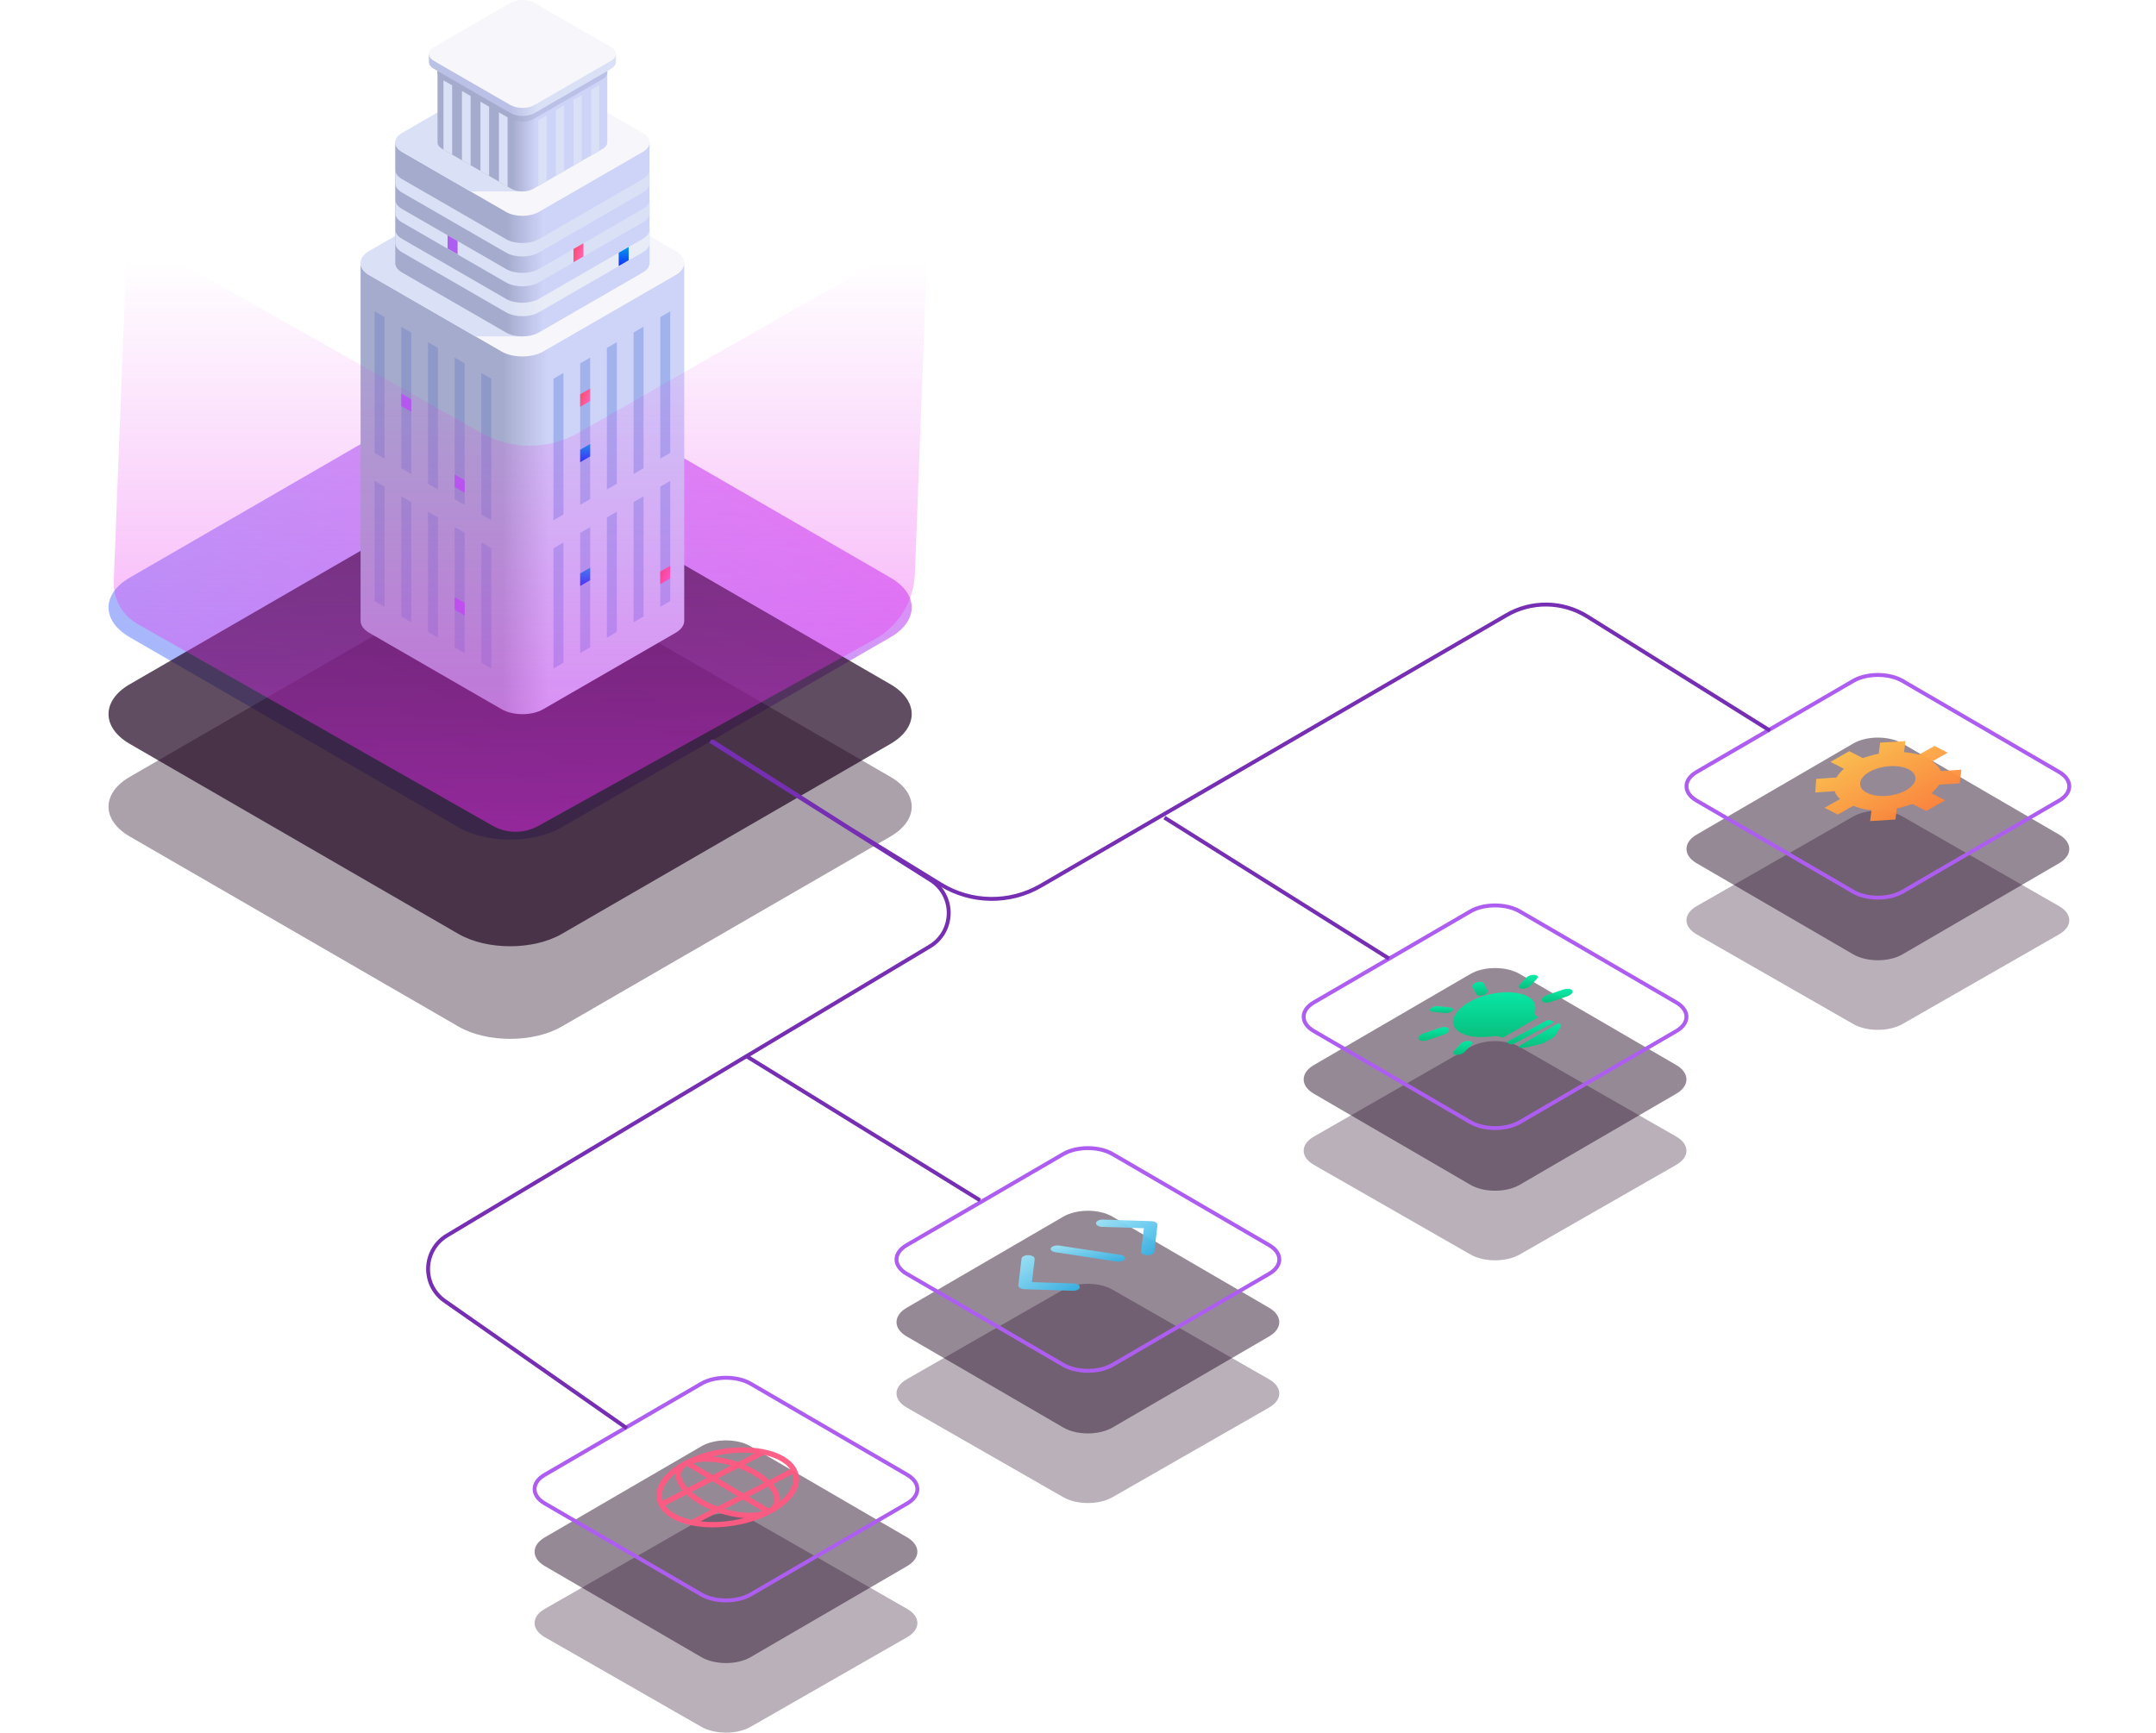 <svg xmlns="http://www.w3.org/2000/svg" fill="none" viewBox="400 383.93 552 443.71">
<g opacity="0.14" filter="url(#filter0_f_352_419)">
<ellipse cx="276" cy="205" rx="276" ry="205" transform="matrix(-1 0 0 1 952 400)" fill="url(#paint0_linear_352_419)"/>
</g>
<path d="M632.275 803.19C634.006 802.199 634.877 800.887 634.877 799.579C634.877 798.271 634.011 796.964 632.275 795.968L592.175 773.002C588.708 771.016 583.037 771.016 579.57 773.002L539.469 795.968C537.733 796.959 536.868 798.271 536.868 799.579C536.868 800.887 537.733 802.194 539.469 803.19L579.57 826.156C583.037 828.142 588.708 828.142 592.175 826.156L632.275 803.19Z" fill="#240924" fill-opacity="0.32"/>
<path d="M632.275 784.982C634.006 783.975 634.877 782.642 634.877 781.314C634.877 779.985 634.011 778.657 632.275 777.646L592.175 754.315C588.708 752.298 583.037 752.298 579.57 754.315L539.469 777.646C537.733 778.652 536.868 779.985 536.868 781.314C536.868 782.642 537.733 783.971 539.469 784.982L579.57 808.313C583.037 810.33 588.708 810.33 592.175 808.313L632.275 784.982Z" fill="#240924" fill-opacity="0.48"/>
<path d="M632.275 768.944C634.006 767.938 634.877 766.604 634.877 765.276C634.877 763.948 634.011 762.619 632.275 761.608L592.175 738.277C588.708 736.26 583.037 736.26 579.57 738.277L539.469 761.608C537.733 762.614 536.868 763.948 536.868 765.276C536.868 766.604 537.733 767.933 539.469 768.944L579.57 792.275C583.037 794.292 588.708 794.292 592.175 792.275L632.275 768.944Z" stroke="#AD5DF0" stroke-miterlimit="10"/>
<path d="M724.937 744.384C726.669 743.394 727.539 742.081 727.539 740.774C727.539 739.466 726.674 738.158 724.937 737.163L684.837 714.197C681.37 712.211 675.699 712.211 672.232 714.197L632.131 737.163C630.395 738.153 629.53 739.466 629.53 740.774C629.53 742.081 630.395 743.389 632.131 744.384L672.232 767.35C675.699 769.336 681.37 769.336 684.837 767.35L724.937 744.384Z" fill="#240924" fill-opacity="0.32"/>
<path d="M724.937 726.176C726.669 725.17 727.539 723.837 727.539 722.508C727.539 721.18 726.674 719.851 724.937 718.84L684.837 695.509C681.37 693.492 675.699 693.492 672.232 695.509L632.131 718.84C630.395 719.847 629.53 721.18 629.53 722.508C629.53 723.837 630.395 725.165 632.131 726.176L672.232 749.507C675.699 751.524 681.37 751.524 684.837 749.507L724.937 726.176Z" fill="#240924" fill-opacity="0.48"/>
<path d="M724.937 710.138C726.669 709.132 727.539 707.799 727.539 706.47C727.539 705.142 726.674 703.814 724.937 702.802L684.837 679.472C681.37 677.454 675.699 677.454 672.232 679.472L632.131 702.802C630.395 703.809 629.53 705.142 629.53 706.47C629.53 707.799 630.395 709.127 632.131 710.138L672.232 733.469C675.699 735.486 681.37 735.486 684.837 733.469L724.937 710.138Z" stroke="#AD5DF0" stroke-miterlimit="10"/>
<path d="M829.184 682.229C830.915 681.239 831.785 679.926 831.785 678.619C831.785 677.311 830.92 676.003 829.184 675.008L789.083 652.042C785.616 650.056 779.945 650.056 776.478 652.042L736.378 675.008C734.642 675.998 733.776 677.311 733.776 678.619C733.776 679.926 734.642 681.234 736.378 682.229L776.478 705.195C779.945 707.181 785.616 707.181 789.083 705.195L829.184 682.229Z" fill="#240924" fill-opacity="0.32"/>
<path d="M927.193 623.209C928.924 622.219 929.795 620.906 929.795 619.599C929.795 618.291 928.929 616.983 927.193 615.988L887.093 593.022C883.626 591.036 877.955 591.036 874.488 593.022L834.387 615.988C832.651 616.978 831.786 618.291 831.786 619.599C831.786 620.906 832.651 622.214 834.387 623.209L874.488 646.176C877.955 648.161 883.626 648.161 887.093 646.176L927.193 623.209Z" fill="#240924" fill-opacity="0.32"/>
<path d="M829.184 664.021C830.915 663.015 831.785 661.682 831.785 660.353C831.785 659.025 830.92 657.696 829.184 656.685L789.083 633.354C785.616 631.337 779.945 631.337 776.478 633.354L736.378 656.685C734.642 657.691 733.776 659.025 733.776 660.353C733.776 661.682 734.642 663.01 736.378 664.021L776.478 687.352C779.945 689.369 785.616 689.369 789.083 687.352L829.184 664.021Z" fill="#240924" fill-opacity="0.48"/>
<path d="M927.193 605.001C928.924 603.995 929.795 602.662 929.795 601.333C929.795 600.005 928.929 598.677 927.193 597.665L887.093 574.335C883.626 572.317 877.955 572.317 874.488 574.335L834.387 597.665C832.651 598.672 831.786 600.005 831.786 601.333C831.786 602.662 832.651 603.99 834.387 605.001L874.488 628.332C877.955 630.349 883.626 630.349 887.093 628.332L927.193 605.001Z" fill="#240924" fill-opacity="0.48"/>
<path d="M829.184 647.983C830.915 646.977 831.785 645.644 831.785 644.315C831.785 642.987 830.92 641.659 829.184 640.647L789.083 617.317C785.616 615.299 779.945 615.299 776.478 617.317L736.378 640.647C734.642 641.654 733.776 642.987 733.776 644.315C733.776 645.644 734.642 646.972 736.378 647.983L776.478 671.314C779.945 673.331 785.616 673.331 789.083 671.314L829.184 647.983Z" stroke="#AD5DF0" stroke-miterlimit="10"/>
<path d="M927.193 588.963C928.924 587.957 929.795 586.624 929.795 585.295C929.795 583.967 928.929 582.639 927.193 581.627L887.093 558.297C883.626 556.279 877.955 556.279 874.488 558.297L834.387 581.627C832.651 582.634 831.786 583.967 831.786 585.295C831.786 586.624 832.651 587.952 834.387 588.963L874.488 612.294C877.955 614.311 883.626 614.311 887.093 612.294L927.193 588.963Z" stroke="#AD5DF0" stroke-miterlimit="10"/>
<path d="M650.914 691.323L591.119 654.417" stroke="#762EB3" stroke-miterlimit="10"/>
<path opacity="0.6" d="M627.968 547.136C631.605 545.035 633.424 542.263 633.424 539.49C633.424 536.718 631.605 533.946 627.968 531.845L543.829 483.187C536.554 478.979 524.654 478.979 517.38 483.187L433.24 531.845C429.603 533.946 427.785 536.718 427.785 539.49C427.785 542.263 429.603 545.035 433.24 547.136L517.38 595.794C524.654 600.002 536.554 600.002 543.829 595.794L627.968 547.136Z" fill="url(#paint1_linear_352_419)"/>
<path d="M627.968 574.444C631.605 572.343 633.424 569.571 633.424 566.798C633.424 564.026 631.605 561.254 627.968 559.153L543.829 510.495C536.554 506.287 524.654 506.287 517.38 510.495L433.24 559.153C429.603 561.254 427.785 564.026 427.785 566.798C427.785 569.571 429.603 572.343 433.24 574.444L517.38 623.102C524.654 627.31 536.554 627.31 543.829 623.102L627.968 574.444Z" fill="#240924" fill-opacity="0.72"/>
<path d="M627.968 598.16C631.605 596.059 633.424 593.287 633.424 590.515C633.424 587.742 631.605 584.97 627.968 582.869L543.829 534.211C536.554 530.003 524.654 530.003 517.38 534.211L433.24 582.869C429.603 584.97 427.785 587.742 427.785 590.515C427.785 593.287 429.603 596.059 433.24 598.16L517.38 646.818C524.654 651.026 536.554 651.026 543.829 646.818L627.968 598.16Z" fill="#240924" fill-opacity="0.38"/>
<path d="M755.605 629.4L698.136 593.314" stroke="#762EB3" stroke-miterlimit="10"/>
<path d="M462.483 663.75H462.492V663.858C462.492 663.858 462.492 663.786 462.483 663.75Z" fill="#CED3F8"/>
<path d="M582.308 573.712L617.746 596.221L640.854 610.429C648.696 615.25 658.552 615.372 666.511 610.746L785.721 541.459C792.134 537.732 800.082 537.859 806.372 541.79L853.17 571.039" stroke="#762EB3" stroke-miterlimit="10"/>
<path d="M581.862 573.712L638.234 609.28C644.539 613.257 644.431 622.486 638.036 626.316L514.468 700.322C508.249 704.047 507.935 712.943 513.875 717.097L560.478 749.683" stroke="#762EB3" stroke-miterlimit="10"/>
<path d="M575.182 451.298V542.902C575.182 544.019 574.447 545.132 572.983 545.979L539.08 565.554C536.151 567.247 531.354 567.247 528.421 565.554L494.518 545.979C493.054 545.132 492.319 544.016 492.319 542.902V451.298H575.182Z" fill="url(#paint2_linear_352_419)"/>
<path d="M572.983 454.374C574.447 453.528 575.182 452.415 575.182 451.298C575.182 450.181 574.447 449.068 572.983 448.221L539.08 428.646C536.151 426.953 531.354 426.953 528.421 428.646L494.518 448.221C493.054 449.068 492.319 450.181 492.319 451.298C492.319 452.415 493.054 453.528 494.518 454.374L528.421 473.95C531.35 475.642 536.147 475.642 539.08 473.95L572.983 454.374Z" fill="#F6F6FB"/>
<g style="mix-blend-mode:multiply">
<path d="M533.75 470.092H521.742L494.518 454.374C493.053 453.528 492.319 452.411 492.319 451.298C492.319 450.181 493.053 449.068 494.518 448.221L514.151 436.886H533.75V470.092Z" fill="#DAE0F5"/>
</g>
<path d="M566.309 420.41V451.294C566.309 452.171 565.733 453.045 564.581 453.709L537.941 469.091C535.637 470.421 531.869 470.421 529.566 469.091L502.925 453.709C501.773 453.045 501.198 452.167 501.198 451.29V420.406H566.309V420.41Z" fill="url(#paint3_linear_352_419)"/>
<path d="M564.581 422.829C565.733 422.165 566.309 421.287 566.309 420.414C566.309 419.54 565.733 418.659 564.581 417.994L537.941 402.612C535.637 401.283 531.869 401.283 529.566 402.612L502.925 417.994C501.773 418.659 501.198 419.536 501.198 420.41C501.198 421.283 501.773 422.161 502.925 422.829L529.566 438.211C531.869 439.541 535.637 439.541 537.941 438.211L564.581 422.829Z" fill="#F6F6FB"/>
<g style="mix-blend-mode:multiply">
<path d="M502.924 417.994L529.564 402.612C530.716 401.947 532.235 401.615 533.75 401.615V432.959H520.47L502.924 422.829C501.772 422.165 501.196 421.287 501.196 420.41C501.196 419.533 501.772 418.659 502.924 417.994Z" fill="#DAE0F5"/>
</g>
<path d="M555.486 399.791V420.41C555.486 420.993 555.104 421.581 554.335 422.025L536.549 432.294C535.01 433.183 532.494 433.183 530.956 432.294L513.17 422.025C512.401 421.581 512.018 420.997 512.018 420.41V399.791H555.486Z" fill="url(#paint4_linear_352_419)"/>
<path d="M530.674 412.874C532.367 413.851 535.138 413.851 536.831 412.874L555.486 402.102V402.551C555.486 403.134 555.104 403.722 554.335 404.166L536.549 414.435C535.01 415.324 532.494 415.324 530.956 414.435L513.17 404.166C512.401 403.722 512.018 403.138 512.018 402.551V402.102L530.674 412.874Z" fill="url(#paint5_linear_352_419)"/>
<path d="M557.684 397.746V399.791C557.684 400.436 557.258 401.078 556.412 401.569L536.829 412.873C535.136 413.851 532.365 413.851 530.672 412.873L511.089 401.569C510.243 401.082 509.821 400.436 509.821 399.791V397.746H557.684Z" fill="url(#paint6_linear_352_419)"/>
<path d="M556.412 399.524C557.258 399.037 557.684 398.392 557.684 397.747C557.684 397.101 557.262 396.46 556.412 395.969L536.833 384.664C535.14 383.686 532.369 383.686 530.676 384.664L511.093 395.969C510.246 396.456 509.825 397.101 509.821 397.747C509.821 398.392 510.243 399.034 511.089 399.524L530.672 410.829C532.365 411.807 535.136 411.807 536.829 410.829L556.412 399.524Z" fill="#F6F6FB"/>
<path d="M569.049 539.343L571.6 537.87V507.083L569.049 508.555V539.343Z" fill="#A2B2ED"/>
<path d="M562.211 543.289L564.766 541.816V511.029L562.211 512.502V543.289Z" fill="#A2B2ED"/>
<path d="M555.379 547.235L557.93 545.762V514.975L555.379 516.448V547.235Z" fill="#A2B2ED"/>
<path d="M548.543 551.181L551.098 549.708V518.921L548.543 520.393V551.181Z" fill="#A2B2ED"/>
<path d="M541.707 555.127L544.258 553.655V522.867L541.707 524.34V555.127Z" fill="#A2B2ED"/>
<path d="M569.049 501.382L571.6 499.906V463.661L569.049 465.138V501.382Z" fill="#A2B2ED"/>
<path d="M562.211 505.328L564.766 503.852V467.607L562.211 469.084V505.328Z" fill="#A2B2ED"/>
<path d="M555.379 509.274L557.93 507.802V471.553L555.379 473.03V509.274Z" fill="#A2B2ED"/>
<path d="M548.543 513.22L551.098 511.748V475.499L548.543 476.976V513.22Z" fill="#A2B2ED"/>
<path d="M541.707 517.166L544.258 515.694V479.445L541.707 480.922V517.166Z" fill="#A2B2ED"/>
<path d="M498.453 539.343L495.902 537.87V507.083L498.453 508.555V539.343Z" fill="#8F99C9"/>
<path d="M505.291 543.289L502.736 541.816V511.029L505.291 512.502V543.289Z" fill="#8F99C9"/>
<path d="M512.123 547.235L509.572 545.762V514.975L512.123 516.448V547.235Z" fill="#8F99C9"/>
<path d="M518.959 551.181L516.404 549.708V518.921L518.959 520.393V551.181Z" fill="#8F99C9"/>
<path d="M525.793 555.127L523.242 553.655V522.867L525.793 524.34V555.127Z" fill="#8F99C9"/>
<path d="M498.453 501.382L495.902 499.906V463.661L498.453 465.138V501.382Z" fill="#8F99C9"/>
<path d="M505.291 505.328L502.736 503.852V467.607L505.291 469.084V505.328Z" fill="#8F99C9"/>
<path d="M512.123 509.274L509.572 507.802V471.553L512.123 473.03V509.274Z" fill="#8F99C9"/>
<path d="M518.959 513.22L516.404 511.748V475.499L518.959 476.976V513.22Z" fill="#8F99C9"/>
<path d="M525.793 517.166L523.242 515.694V479.445L525.793 480.922V517.166Z" fill="#8F99C9"/>
<path style="mix-blend-mode:multiply" d="M502.925 445.087L529.566 460.469C531.869 461.799 535.637 461.799 537.941 460.469L564.581 445.087C565.733 444.422 566.309 443.545 566.309 442.671V446.115C566.309 446.992 565.733 447.866 564.581 448.531L537.941 463.913C535.637 465.242 531.869 465.242 529.566 463.913L502.925 448.531C501.773 447.866 501.198 446.989 501.198 446.111V442.668C501.198 443.545 501.773 444.418 502.925 445.087Z" fill="url(#paint7_linear_352_419)"/>
<path style="mix-blend-mode:multiply" d="M502.925 437.439L529.566 452.821C531.869 454.15 535.637 454.15 537.941 452.821L564.581 437.439C565.733 436.774 566.309 435.896 566.309 435.023V438.467C566.309 439.344 565.733 440.217 564.581 440.882L537.941 456.264C535.637 457.594 531.869 457.594 529.566 456.264L502.925 440.882C501.773 440.217 501.198 439.34 501.198 438.463V435.019C501.198 435.896 501.773 436.77 502.925 437.439Z" fill="url(#paint8_linear_352_419)"/>
<path style="mix-blend-mode:multiply" d="M502.925 429.794L529.566 445.176C531.869 446.505 535.637 446.505 537.941 445.176L564.581 429.794C565.733 429.129 566.309 428.252 566.309 427.378V430.822C566.309 431.699 565.733 432.573 564.581 433.237L537.941 448.619C535.637 449.949 531.869 449.949 529.566 448.619L502.925 433.237C501.773 432.573 501.198 431.695 501.198 430.822V427.378C501.198 428.256 501.773 429.129 502.925 429.798V429.794Z" fill="url(#paint9_linear_352_419)"/>
<g style="mix-blend-mode:multiply">
<path d="M551.331 423.757L553.441 422.539V405.677L551.331 406.895V423.757Z" fill="#DAE0F5"/>
<path d="M546.831 426.354L548.941 425.136V408.274L546.831 409.491V426.354Z" fill="#DAE0F5"/>
<path d="M542.335 428.955L544.445 427.734V410.871L542.335 412.093V428.955Z" fill="#DAE0F5"/>
<path d="M537.831 431.552L539.941 430.335V413.473L537.831 414.69V431.552Z" fill="#DAE0F5"/>
<path d="M515.764 423.521L513.541 422.242V404.506L515.764 405.789V423.521Z" fill="#DAE0F5"/>
<path d="M520.494 426.253L518.276 424.974V407.238L520.494 408.522V426.253Z" fill="#DAE0F5"/>
<path d="M525.229 428.986L523.01 427.707V409.971L525.229 411.254V428.986Z" fill="#DAE0F5"/>
<path d="M529.959 431.718L527.741 430.439V412.703L529.959 413.986V431.718Z" fill="#DAE0F5"/>
</g>
<path d="M548.543 533.99L551.098 532.517V529.313L548.543 530.786V533.99Z" fill="url(#paint10_linear_352_419)"/>
<path d="M569.049 533.522L571.6 532.05V528.846L569.049 530.318V533.522Z" fill="url(#paint11_linear_352_419)"/>
<path d="M548.543 488.107L551.098 486.634V483.43L548.543 484.903V488.107Z" fill="url(#paint12_linear_352_419)"/>
<path d="M546.834 451.089L549.385 449.617V446.212L546.834 447.684V451.089Z" fill="url(#paint13_linear_352_419)"/>
<path d="M558.406 452.055L560.957 450.583V447.178L558.406 448.65V452.055Z" fill="url(#paint14_linear_352_419)"/>
<path d="M517.152 449.056L514.598 447.584V444.179L517.152 445.655V449.056Z" fill="#AD5DF0"/>
<path d="M548.543 502.298L551.098 500.822V497.618L548.543 499.094V502.298Z" fill="url(#paint15_linear_352_419)"/>
<path d="M505.291 489.39L502.736 487.917V484.713L505.291 486.186V489.39Z" fill="#AD5DF0"/>
<path d="M518.959 541.515L516.404 540.039V536.835L518.959 538.311V541.515Z" fill="#AD5DF0"/>
<path d="M518.959 510.113L516.404 508.64V505.436L518.959 506.909V510.113Z" fill="#AD5DF0"/>
<path d="M634.236 530.903L637.551 443.627L548.018 494.789C540.372 499.158 530.992 499.182 523.324 494.853L432.581 443.627L429.122 532.793C428.948 537.272 431.285 541.474 435.182 543.69L526.087 595.374C529.726 597.443 534.181 597.466 537.842 595.434L623.958 547.631C630.073 544.236 633.971 537.893 634.236 530.903Z" fill="url(#paint16_linear_352_419)"/>
<path opacity="0.95" d="M574.897 758.3C575.087 758.176 575.29 758.051 575.518 757.936C575.693 757.848 575.883 757.77 576.072 757.692C584.014 753.849 594.979 753.513 600.798 757C603.314 758.508 604.655 760.611 604.579 762.922C604.47 766.063 601.821 769.214 597.31 771.585C597.263 771.612 597.22 771.635 597.168 771.663C597.159 771.663 597.149 771.672 597.14 771.677C597.125 771.686 597.106 771.695 597.092 771.705C592.747 773.937 587.402 775.076 582.474 775.076C578.366 775.076 574.542 774.278 571.836 772.659C569.32 771.151 567.974 769.048 568.055 766.737C568.159 763.697 570.642 760.648 574.897 758.305V758.3ZM569.476 766.778C569.457 767.277 569.533 767.756 569.685 768.222L574.75 765.625C573.57 764.237 572.945 762.816 572.988 761.497C572.988 761.405 572.997 761.312 573.006 761.216C570.817 762.955 569.538 764.915 569.476 766.783V766.778ZM577.427 758.679L582.45 761.672L587.175 759.251C584.976 758.605 582.763 758.259 580.797 758.259C579.555 758.259 578.413 758.402 577.427 758.683V758.679ZM583.862 762.512L590.311 766.354L595.619 763.633C594.884 762.991 594.012 762.36 593.027 761.774C591.771 761.027 590.411 760.39 589.023 759.869L583.862 762.516V762.512ZM591.723 767.194L596.846 770.242C597.765 769.68 598.248 768.946 598.277 768.061C598.31 767.023 597.732 765.837 596.666 764.657L591.723 767.194ZM595.249 770.916L590.259 767.945L585.549 770.362C589.127 771.409 592.719 771.649 595.249 770.916ZM588.852 767.106L582.403 763.264L577.091 765.99C577.821 766.626 578.683 767.249 579.664 767.83C580.934 768.587 582.303 769.223 583.706 769.744L588.852 767.101V767.106ZM580.991 762.424L575.859 759.366C575.797 759.398 575.741 759.431 575.679 759.463C574.869 760.012 574.437 760.708 574.409 761.539C574.376 762.581 574.963 763.776 576.034 764.961L580.986 762.42L580.991 762.424ZM582.303 756.94C584.426 757.097 586.705 757.572 588.933 758.351L593.278 756.123C592.273 756.008 591.235 755.948 590.174 755.948C587.606 755.948 584.91 756.289 582.303 756.944V756.94ZM600.049 758.181C598.793 757.429 597.272 756.866 595.59 756.497L590.657 759.029C591.728 759.486 592.775 760.003 593.766 760.593C595.003 761.331 596.069 762.129 596.945 762.95L602.314 760.196C601.793 759.454 601.039 758.776 600.049 758.181ZM603.153 762.881C603.172 762.383 603.096 761.903 602.944 761.437L597.945 764.002C599.111 765.381 599.732 766.797 599.689 768.107C599.689 768.204 599.679 768.305 599.665 768.407C601.826 766.677 603.086 764.73 603.148 762.876L603.153 762.881ZM590.529 772.683C588.378 772.54 586.056 772.06 583.787 771.266L579.351 773.54C582.844 773.937 586.791 773.642 590.529 772.678V772.683ZM572.58 771.479C573.836 772.23 575.357 772.789 577.039 773.162L582.043 770.593C580.962 770.132 579.91 769.606 578.911 769.011C577.683 768.277 576.622 767.489 575.75 766.672L570.31 769.463C570.832 770.206 571.585 770.884 572.575 771.479H572.58Z" fill="#FF5A83"/>
<g opacity="0.95">
<path d="M675.884 714.255C676.211 714.096 676.429 713.868 676.459 713.61C676.52 713.093 675.815 712.65 674.883 712.62L664.207 712.271L664.916 706.363C664.977 705.847 664.272 705.404 663.34 705.374C662.408 705.344 661.603 705.735 661.542 706.252L660.719 713.093C660.689 713.343 660.837 713.584 661.133 713.769C661.429 713.954 661.847 714.066 662.291 714.083L674.652 714.487C675.118 714.505 675.554 714.41 675.876 714.255H675.884Z" fill="url(#paint17_linear_352_419)"/>
<path d="M694.95 705.133C695.276 704.974 695.494 704.746 695.524 704.488L696.352 697.651C696.382 697.401 696.234 697.16 695.938 696.975C695.642 696.79 695.224 696.678 694.78 696.661L682.41 696.257C681.478 696.226 680.672 696.618 680.611 697.134C680.55 697.651 681.256 698.094 682.188 698.124L692.864 698.472L692.15 704.38C692.089 704.897 692.794 705.34 693.726 705.37C694.192 705.387 694.627 705.293 694.95 705.138V705.133Z" fill="url(#paint18_linear_352_419)"/>
<path d="M687.476 706.806C687.713 706.7 687.892 706.561 687.99 706.398C688.271 705.929 687.753 705.435 686.838 705.296L671.245 702.922C670.33 702.784 669.361 703.049 669.08 703.518C668.799 703.987 669.316 704.481 670.232 704.619L685.825 706.993C686.418 707.083 687.039 707.002 687.472 706.806H687.476Z" fill="url(#paint19_linear_352_419)"/>
</g>
<path opacity="0.95" d="M870.522 592.527L867.139 590.795L871.113 588.56C870.47 587.961 869.974 587.251 869.738 586.537L864.752 586.887L865.007 583.403L870.187 583.039C870.612 582.283 871.647 581.168 872.1 580.813L868.637 579.039L873.49 576.306L876.954 578.081C877.7 577.786 879.619 577.214 881.008 576.952L881.372 574.113L887.851 573.712L887.492 576.551C888.834 576.643 890.653 577.007 891.319 577.191L895.289 574.956L898.672 576.689L894.698 578.924C895.79 579.698 896.678 580.666 896.914 581.38L902.174 581.053L901.73 584.546L896.47 584.873C896.045 585.634 894.802 586.721 894.556 587.104L898.02 588.878L893.167 591.61L889.703 589.836C889.008 589.988 887.038 590.703 885.649 590.965L885.285 593.804L878.806 594.205L879.165 591.366C877.823 591.274 876.85 591.223 874.492 590.292L870.517 592.527H870.522ZM887.983 586.339C890.932 584.68 891.239 582.265 888.668 580.952C886.097 579.634 881.627 579.915 878.678 581.574C875.73 583.233 875.422 585.647 877.993 586.961C880.564 588.274 885.034 587.998 887.983 586.339Z" fill="url(#paint20_linear_352_419)"/>
<g opacity="0.95">
<path d="M786.077 650.575L795.939 645.306C796.214 645.156 796.62 645.117 796.837 645.218L797.542 645.538C797.759 645.639 797.716 645.841 797.436 645.986L787.574 651.255C787.299 651.404 786.894 651.444 786.676 651.343L785.971 651.023C785.754 650.922 785.797 650.72 786.077 650.575Z" fill="url(#paint21_linear_352_419)"/>
<path d="M789.006 651.744L793.772 648.978L793.822 648.951L798.588 646.185C798.89 646.034 799.12 646.025 799.305 646.096C799.652 646.278 799.755 646.63 799.548 646.959L798.251 649.027C798.093 649.276 797.719 649.605 797.359 649.818L796.534 650.299L796.485 650.325L795.66 650.806C795.3 651.015 794.71 651.241 794.264 651.344L790.52 652.202C789.925 652.34 789.263 652.313 788.898 652.14C788.749 652.046 788.745 651.922 789.002 651.748L789.006 651.744Z" fill="url(#paint22_linear_352_419)"/>
<path d="M776.08 640.6C781.351 637.572 789.324 637.067 792.256 639.93C792.872 640.531 793.125 641.266 793.107 642.041V642.142C793.097 642.541 793.064 642.844 792.966 643.097C792.693 643.812 793.144 644.014 793.623 644.258C793.797 644.345 793.755 644.519 793.529 644.652L785.133 649.475C784.884 649.617 784.527 649.659 784.316 649.571C783.771 649.346 783.202 649.135 782.136 649.324C781.675 649.406 781.112 649.438 780.365 649.475L780.144 649.484C778.687 649.553 777.292 649.48 776.113 649.204C770.498 647.887 770.808 643.633 776.075 640.605L776.08 640.6Z" fill="url(#paint23_linear_352_419)"/>
<path d="M795.42 639.064C795.607 638.95 795.821 638.851 796.05 638.769L800.325 637.322C800.788 637.164 801.278 637.109 801.7 637.164C802.121 637.218 802.423 637.377 802.548 637.611C802.746 637.966 802.496 638.431 801.913 638.786C801.726 638.9 801.512 638.999 801.283 639.081L797.008 640.528C796.545 640.686 796.055 640.741 795.633 640.686C795.212 640.632 794.91 640.473 794.785 640.238C794.587 639.883 794.837 639.419 795.42 639.064Z" fill="url(#paint24_linear_352_419)"/>
<path d="M770.327 648.581C770.14 648.696 769.926 648.794 769.697 648.876L765.421 650.327C764.457 650.655 763.462 650.524 763.197 650.042C762.999 649.686 763.249 649.221 763.832 648.866C764.02 648.751 764.233 648.652 764.462 648.575L768.739 647.125C769.702 646.797 770.697 646.928 770.963 647.41C771.155 647.766 770.91 648.231 770.327 648.586V648.581Z" fill="url(#paint25_linear_352_419)"/>
<path d="M780.843 637.546C781.002 637.843 780.8 638.232 780.32 638.529C780.166 638.625 779.99 638.707 779.802 638.775C779.416 638.908 779.017 638.954 778.67 638.908C778.323 638.862 778.074 638.73 777.971 638.533L777.003 636.737C776.84 636.44 777.046 636.052 777.526 635.755C777.68 635.659 777.856 635.576 778.044 635.512C778.837 635.238 779.656 635.348 779.875 635.75L780.843 637.546Z" fill="url(#paint26_linear_352_419)"/>
<path d="M772.07 653.714C771.959 653.534 772.012 653.321 772.216 653.107L774.074 651.163C774.176 651.058 774.309 650.958 774.468 650.87C774.959 650.594 775.632 650.46 776.172 650.523C776.911 650.607 777.168 651.033 776.747 651.472L774.889 653.417C774.787 653.521 774.654 653.622 774.495 653.709C774.004 653.985 773.331 654.119 772.791 654.057C772.433 654.015 772.176 653.893 772.07 653.714Z" fill="url(#paint27_linear_352_419)"/>
<path d="M793.532 634.544L791.672 636.488C791.571 636.593 791.438 636.693 791.278 636.781C790.787 637.053 790.118 637.191 789.574 637.128C788.834 637.044 788.577 636.618 788.994 636.179L790.853 634.234C790.955 634.13 791.088 634.029 791.247 633.941C791.739 633.665 792.412 633.532 792.952 633.594C793.311 633.636 793.568 633.757 793.674 633.937C793.785 634.117 793.731 634.33 793.528 634.544H793.532Z" fill="url(#paint28_linear_352_419)"/>
<path d="M771.823 642.796C771.728 642.889 771.604 642.979 771.456 643.057C770.998 643.303 770.37 643.422 769.867 643.366L766.814 643.027C766.48 642.99 766.24 642.882 766.141 642.722C766.038 642.562 766.088 642.372 766.278 642.181C766.372 642.088 766.496 641.999 766.645 641.921C767.103 641.678 767.726 641.555 768.233 641.611L771.286 641.95C771.621 641.988 771.86 642.096 771.959 642.256C772.062 642.416 772.013 642.606 771.823 642.796Z" fill="url(#paint29_linear_352_419)"/>
</g>
<defs>
<filter id="filter0_f_352_419" x="0" y="0" width="1352" height="1210" filterUnits="userSpaceOnUse" color-interpolation-filters="sRGB">
<feFlood flood-opacity="0" result="BackgroundImageFix"/>
<feBlend mode="normal" in="SourceGraphic" in2="BackgroundImageFix" result="shape"/>
<feGaussianBlur stdDeviation="200" result="effect1_foregroundBlur_352_419"/>
</filter>
<linearGradient id="paint1_linear_352_419" x1="409.626" y1="580.815" x2="505.454" y2="408.757" gradientUnits="userSpaceOnUse">
<stop stop-color="#4BA1FC"/>
<stop offset="1" stop-color="#EC2AED"/>
</linearGradient>
<linearGradient id="paint2_linear_352_419" x1="575.182" y1="509.058" x2="492.319" y2="509.058" gradientUnits="userSpaceOnUse">
<stop offset="0.42" stop-color="#CED3F8"/>
<stop offset="0.53" stop-color="#AFB5D7"/>
<stop offset="0.56" stop-color="#A5ABCC"/>
</linearGradient>
<linearGradient id="paint3_linear_352_419" x1="566.309" y1="445.253" x2="501.198" y2="445.253" gradientUnits="userSpaceOnUse">
<stop offset="0.42" stop-color="#CED3F8"/>
<stop offset="0.53" stop-color="#AFB5D7"/>
<stop offset="0.56" stop-color="#A5ABCC"/>
</linearGradient>
<linearGradient id="paint4_linear_352_419" x1="555.486" y1="416.375" x2="512.015" y2="416.375" gradientUnits="userSpaceOnUse">
<stop offset="0.42" stop-color="#CED3F8"/>
<stop offset="0.53" stop-color="#AFB5D7"/>
<stop offset="0.56" stop-color="#A5ABCC"/>
</linearGradient>
<linearGradient id="paint5_linear_352_419" x1="555.486" y1="408.599" x2="512.015" y2="408.599" gradientUnits="userSpaceOnUse">
<stop offset="0.42" stop-color="#BBC0E6"/>
<stop offset="0.56" stop-color="#A5ABCC"/>
</linearGradient>
<linearGradient id="paint6_linear_352_419" x1="557.684" y1="405.677" x2="509.821" y2="405.677" gradientUnits="userSpaceOnUse">
<stop offset="0.42" stop-color="#DAE0F5"/>
<stop offset="0.56" stop-color="#BBC0E6"/>
</linearGradient>
<linearGradient id="paint7_linear_352_419" x1="566.309" y1="453.787" x2="501.198" y2="453.787" gradientUnits="userSpaceOnUse">
<stop offset="0.42" stop-color="#E8ECF7"/>
<stop offset="0.56" stop-color="#DAE0F5"/>
</linearGradient>
<linearGradient id="paint8_linear_352_419" x1="575.182" y1="446.142" x2="574.796" y2="446.142" gradientUnits="userSpaceOnUse">
<stop offset="0.42" stop-color="#E8ECF7"/>
<stop offset="0.56" stop-color="#DAE0F5"/>
</linearGradient>
<linearGradient id="paint9_linear_352_419" x1="575.182" y1="438.497" x2="574.796" y2="438.497" gradientUnits="userSpaceOnUse">
<stop offset="0.42" stop-color="#E8ECF7"/>
<stop offset="0.56" stop-color="#DAE0F5"/>
</linearGradient>
<linearGradient id="paint10_linear_352_419" x1="549.82" y1="529.313" x2="549.82" y2="533.99" gradientUnits="userSpaceOnUse">
<stop stop-color="#0498EB"/>
<stop offset="1" stop-color="#1430FB"/>
</linearGradient>
<linearGradient id="paint11_linear_352_419" x1="569.049" y1="528.846" x2="572.726" y2="530.033" gradientUnits="userSpaceOnUse">
<stop stop-color="#FC4760"/>
<stop offset="1" stop-color="#FF67C3"/>
</linearGradient>
<linearGradient id="paint12_linear_352_419" x1="548.543" y1="483.43" x2="552.225" y2="484.62" gradientUnits="userSpaceOnUse">
<stop stop-color="#FC4760"/>
<stop offset="1" stop-color="#FF67C3"/>
</linearGradient>
<linearGradient id="paint13_linear_352_419" x1="546.834" y1="446.212" x2="550.539" y2="447.359" gradientUnits="userSpaceOnUse">
<stop stop-color="#FC4760"/>
<stop offset="1" stop-color="#FF67C3"/>
</linearGradient>
<linearGradient id="paint14_linear_352_419" x1="559.682" y1="447.178" x2="559.682" y2="452.055" gradientUnits="userSpaceOnUse">
<stop stop-color="#0498EB"/>
<stop offset="1" stop-color="#1430FB"/>
</linearGradient>
<linearGradient id="paint15_linear_352_419" x1="549.82" y1="497.618" x2="549.82" y2="502.298" gradientUnits="userSpaceOnUse">
<stop stop-color="#0498EB"/>
<stop offset="1" stop-color="#1430FB"/>
</linearGradient>
<linearGradient id="paint16_linear_352_419" x1="533.305" y1="450.755" x2="533.305" y2="598.66" gradientUnits="userSpaceOnUse">
<stop stop-color="#E531EE" stop-opacity="0"/>
<stop offset="1" stop-color="#EC2AED" stop-opacity="0.51"/>
</linearGradient>
<linearGradient id="paint17_linear_352_419" x1="660.715" y1="705.372" x2="669.337" y2="718.998" gradientUnits="userSpaceOnUse">
<stop stop-color="#8EEFF8"/>
<stop offset="0" stop-color="#A0E6F9"/>
<stop offset="1" stop-color="#33B0E4"/>
</linearGradient>
<linearGradient id="paint18_linear_352_419" x1="680.608" y1="696.255" x2="689.23" y2="709.881" gradientUnits="userSpaceOnUse">
<stop stop-color="#8EEFF8"/>
<stop offset="0" stop-color="#A0E6F9"/>
<stop offset="1" stop-color="#33B0E4"/>
</linearGradient>
<linearGradient id="paint19_linear_352_419" x1="669.003" y1="702.886" x2="670.954" y2="711.096" gradientUnits="userSpaceOnUse">
<stop stop-color="#8EEFF8"/>
<stop offset="0" stop-color="#A0E6F9"/>
<stop offset="1" stop-color="#33B0E4"/>
</linearGradient>
<linearGradient id="paint20_linear_352_419" x1="864.752" y1="573.712" x2="882.019" y2="605.242" gradientUnits="userSpaceOnUse">
<stop stop-color="#FFCF50"/>
<stop offset="1" stop-color="#FF7334"/>
</linearGradient>
<linearGradient id="paint21_linear_352_419" x1="791.757" y1="645.162" x2="791.757" y2="651.399" gradientUnits="userSpaceOnUse">
<stop stop-color="#00ECA5"/>
<stop offset="1" stop-color="#02C27D"/>
</linearGradient>
<linearGradient id="paint22_linear_352_419" x1="794.225" y1="646.053" x2="794.225" y2="652.29" gradientUnits="userSpaceOnUse">
<stop stop-color="#00ECA5"/>
<stop offset="1" stop-color="#02C27D"/>
</linearGradient>
<linearGradient id="paint23_linear_352_419" x1="782.872" y1="638.034" x2="782.872" y2="649.617" gradientUnits="userSpaceOnUse">
<stop stop-color="#00ECA5"/>
<stop offset="1" stop-color="#02C27D"/>
</linearGradient>
<linearGradient id="paint24_linear_352_419" x1="798.667" y1="637.143" x2="798.667" y2="640.707" gradientUnits="userSpaceOnUse">
<stop stop-color="#00ECA5"/>
<stop offset="1" stop-color="#02C27D"/>
</linearGradient>
<linearGradient id="paint25_linear_352_419" x1="767.079" y1="646.944" x2="767.079" y2="650.508" gradientUnits="userSpaceOnUse">
<stop stop-color="#00ECA5"/>
<stop offset="1" stop-color="#02C27D"/>
</linearGradient>
<linearGradient id="paint26_linear_352_419" x1="778.922" y1="635.361" x2="778.922" y2="638.925" gradientUnits="userSpaceOnUse">
<stop stop-color="#00ECA5"/>
<stop offset="1" stop-color="#02C27D"/>
</linearGradient>
<linearGradient id="paint27_linear_352_419" x1="774.481" y1="650.508" x2="774.481" y2="654.072" gradientUnits="userSpaceOnUse">
<stop stop-color="#00ECA5"/>
<stop offset="1" stop-color="#02C27D"/>
</linearGradient>
<linearGradient id="paint28_linear_352_419" x1="791.263" y1="633.579" x2="791.263" y2="637.143" gradientUnits="userSpaceOnUse">
<stop stop-color="#00ECA5"/>
<stop offset="1" stop-color="#02C27D"/>
</linearGradient>
<linearGradient id="paint29_linear_352_419" x1="769.05" y1="641.598" x2="769.05" y2="643.38" gradientUnits="userSpaceOnUse">
<stop stop-color="#00ECA5"/>
<stop offset="1" stop-color="#02C27D"/>
</linearGradient>
</defs>
</svg>